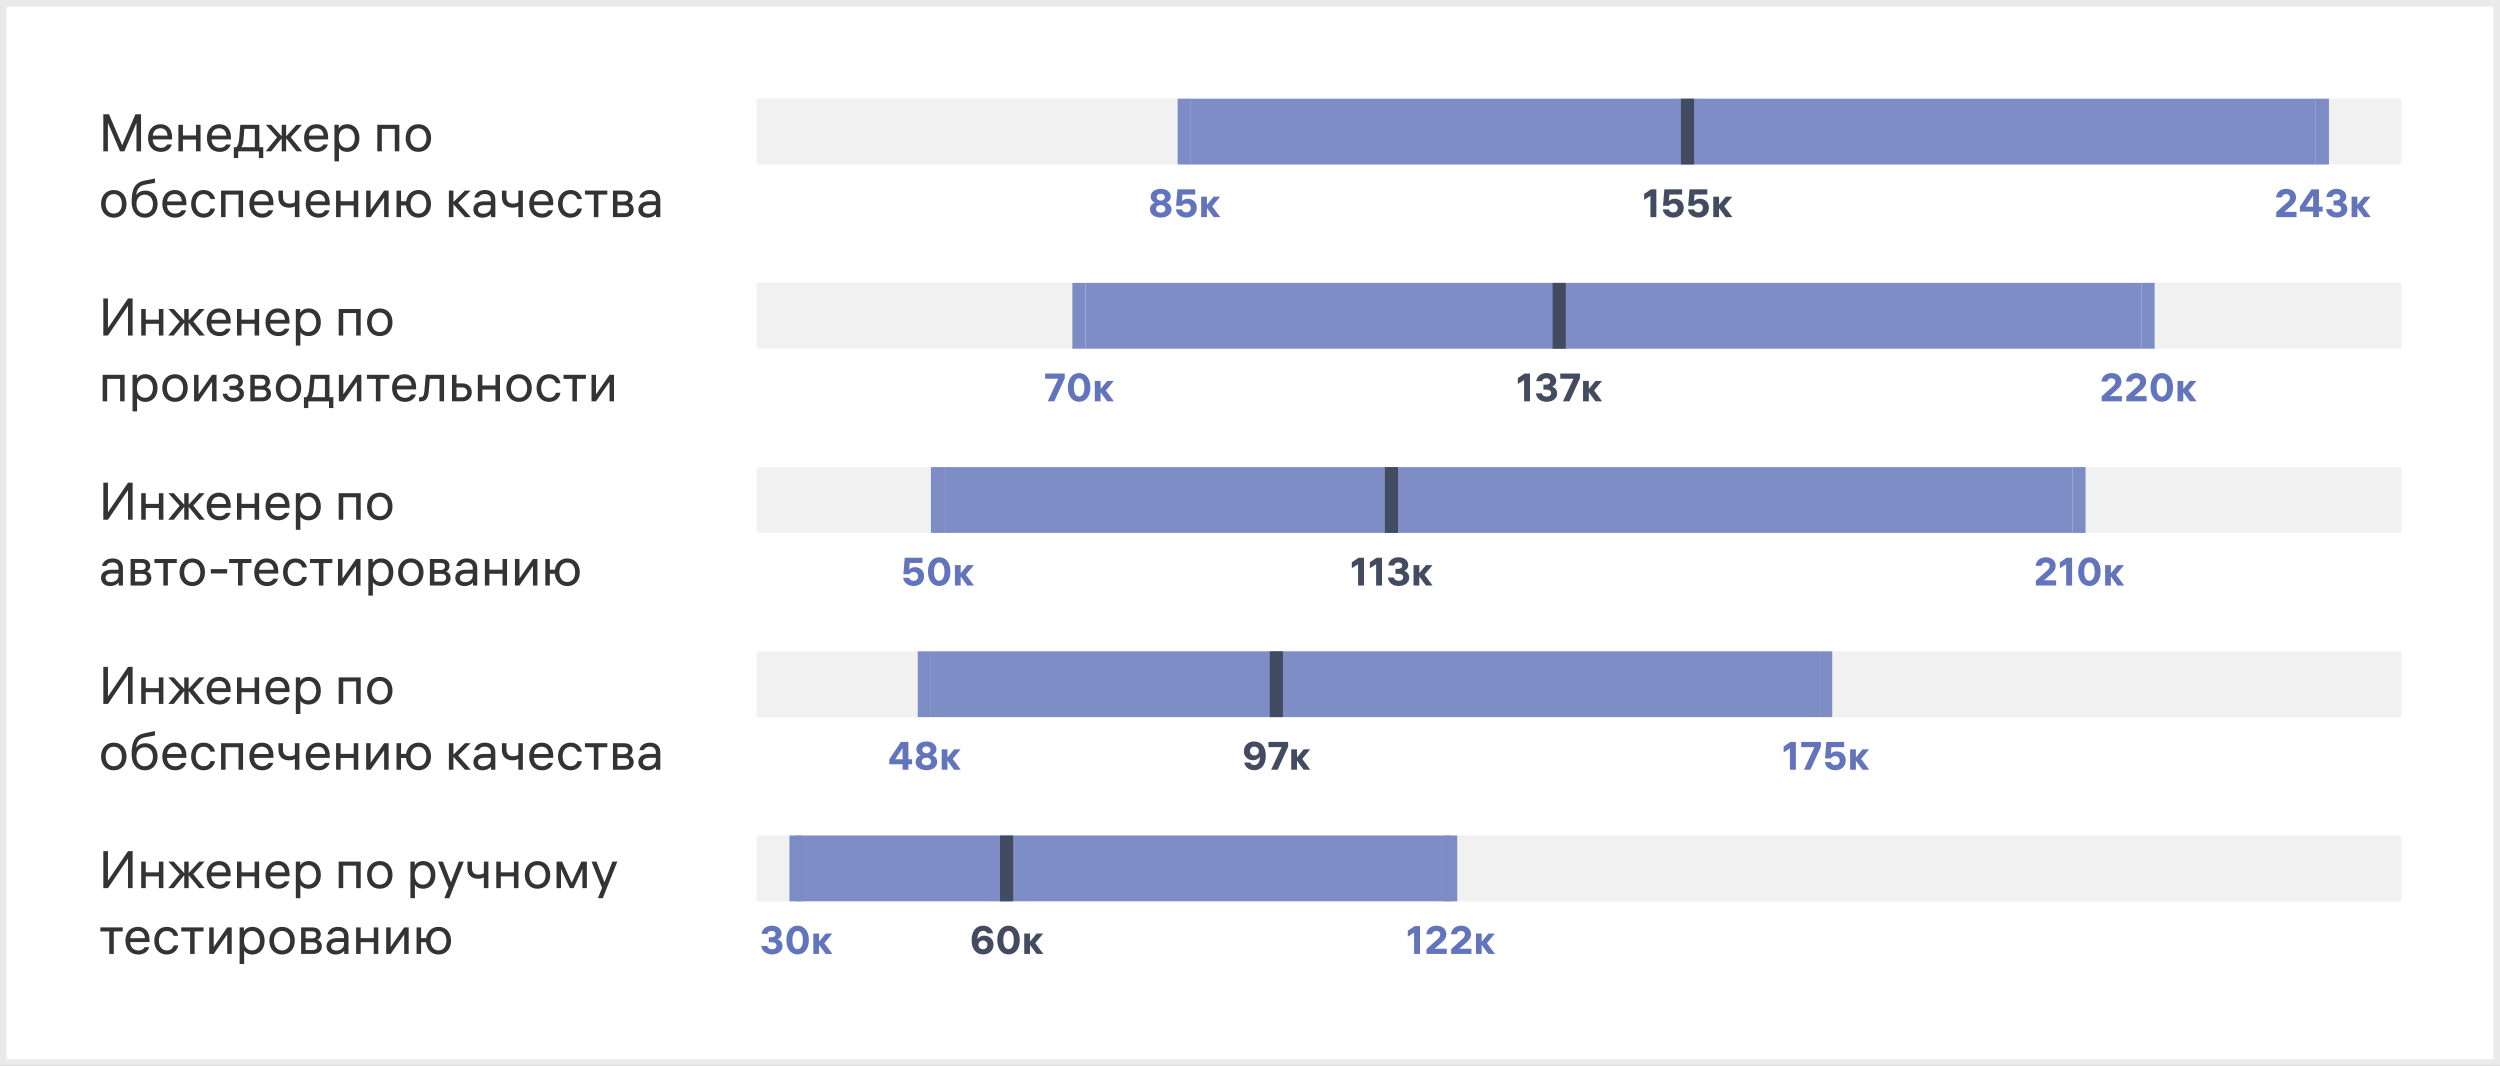 <?xml version="1.0"?>
 <svg xmlns="http://www.w3.org/2000/svg" width="760" height="324" viewBox="0 0 760 324" fill="none"><rect x="0" y="0" width="760" height="324" fill="#808080" stroke="none"/> <rect x="1" y="1" width="758" height="322" fill="white"></rect> <path d="M41.168 34.736L37.152 44.16L33.136 34.736H31.408V46H32.8V37.344L36.496 46H37.808L41.488 37.344V46H42.88V34.736H41.168ZM52.313 42.384V41.68C52.313 39.28 50.937 37.76 48.793 37.76C46.585 37.76 45.001 39.36 45.001 41.968C45.001 44.56 46.569 46.176 48.905 46.176C51.001 46.176 52.009 44.864 52.217 43.92H50.825C50.681 44.336 50.041 44.944 48.921 44.944C47.433 44.944 46.441 43.856 46.441 42.416V42.384H52.313ZM48.761 38.992C50.057 38.992 50.857 39.824 50.921 41.216H46.457C46.569 39.888 47.417 38.992 48.761 38.992ZM59.591 37.936V41.184H55.607V37.936H54.231V46H55.607V42.432H59.591V46H60.967V37.936H59.591ZM70.204 42.384V41.68C70.204 39.28 68.828 37.76 66.684 37.76C64.476 37.76 62.892 39.36 62.892 41.968C62.892 44.56 64.46 46.176 66.796 46.176C68.892 46.176 69.9 44.864 70.108 43.92H68.716C68.572 44.336 67.932 44.944 66.812 44.944C65.324 44.944 64.332 43.856 64.332 42.416V42.384H70.204ZM66.652 38.992C67.948 38.992 68.748 39.824 68.812 41.216H64.348C64.46 39.888 65.308 38.992 66.652 38.992ZM78.844 44.752V37.936H73.052L72.732 41.984C72.62 43.36 72.3 44.432 71.772 44.752H71.084V48.048H72.412V46H78.7V48.048H80.028V44.752H78.844ZM74.06 42.016L74.284 39.168H77.468V44.752H73.34C73.868 44.16 73.964 43.12 74.06 42.016ZM91.876 46L88.388 41.712L91.828 37.936H90.164L86.98 41.424V37.936H85.636V41.424L82.452 37.936H80.788L84.228 41.744L80.756 46H82.436L85.636 42.064V46H86.98V42.064L90.18 46H91.876ZM99.751 42.384V41.68C99.751 39.28 98.375 37.76 96.231 37.76C94.023 37.76 92.439 39.36 92.439 41.968C92.439 44.56 94.007 46.176 96.343 46.176C98.439 46.176 99.447 44.864 99.655 43.92H98.263C98.119 44.336 97.479 44.944 96.359 44.944C94.871 44.944 93.879 43.856 93.879 42.416V42.384H99.751ZM96.199 38.992C97.495 38.992 98.295 39.824 98.359 41.216H93.895C94.007 39.888 94.855 38.992 96.199 38.992ZM105.637 37.76C104.245 37.76 103.397 38.4 102.997 39.088V37.936H101.669V49.056H103.045V45.008C103.429 45.6 104.293 46.176 105.589 46.176C107.445 46.176 109.269 44.816 109.269 41.968C109.269 39.136 107.461 37.76 105.637 37.76ZM105.461 44.928C103.973 44.928 102.997 43.792 102.997 42V41.936C102.997 40.144 103.973 39.008 105.461 39.008C106.901 39.008 107.861 40.208 107.861 41.968C107.861 43.728 106.901 44.928 105.461 44.928ZM114.7 37.936V46H116.076V39.168H120.012V46H121.388V37.936H114.7ZM127.186 37.76C124.834 37.76 123.314 39.52 123.314 41.968C123.314 44.416 124.834 46.176 127.186 46.176C129.538 46.176 131.058 44.416 131.058 41.968C131.058 39.52 129.538 37.76 127.186 37.76ZM127.186 44.928C125.666 44.928 124.722 43.728 124.722 41.968C124.722 40.208 125.666 39.008 127.186 39.008C128.706 39.008 129.65 40.208 129.65 41.968C129.65 43.728 128.706 44.928 127.186 44.928ZM34.592 57.76C32.24 57.76 30.72 59.52 30.72 61.968C30.72 64.416 32.24 66.176 34.592 66.176C36.944 66.176 38.464 64.416 38.464 61.968C38.464 59.52 36.944 57.76 34.592 57.76ZM34.592 64.928C33.072 64.928 32.128 63.728 32.128 61.968C32.128 60.208 33.072 59.008 34.592 59.008C36.112 59.008 37.056 60.208 37.056 61.968C37.056 63.728 36.112 64.928 34.592 64.928ZM44.212 57.936C42.995 57.936 42.02 58.4 41.411 59.296C41.603 57.472 42.34 56.464 44.163 56.128L47.108 55.584V54.256L43.876 54.912C41.156 55.472 40.02 57.248 40.02 61.28C40.02 64.4 41.62 66.176 44.084 66.176C46.435 66.176 47.907 64.336 47.907 62.032C47.907 59.392 46.291 57.936 44.212 57.936ZM44.02 64.928C42.499 64.928 41.475 63.792 41.475 61.968C41.475 60.16 42.611 59.168 44.035 59.168C45.523 59.168 46.499 60.352 46.499 62.032C46.499 63.712 45.539 64.928 44.02 64.928ZM56.657 62.384V61.68C56.657 59.28 55.281 57.76 53.137 57.76C50.929 57.76 49.345 59.36 49.345 61.968C49.345 64.56 50.913 66.176 53.249 66.176C55.345 66.176 56.353 64.864 56.561 63.92H55.169C55.025 64.336 54.385 64.944 53.265 64.944C51.777 64.944 50.785 63.856 50.785 62.416V62.384H56.657ZM53.105 58.992C54.401 58.992 55.201 59.824 55.265 61.216H50.801C50.913 59.888 51.761 58.992 53.105 58.992ZM61.919 64.928C60.463 64.928 59.503 63.728 59.503 61.968C59.503 60.224 60.431 59.008 61.903 59.008C63.183 59.008 63.775 59.84 63.983 60.512H65.359C65.151 59.232 64.047 57.76 61.903 57.76C59.583 57.76 58.095 59.552 58.095 61.968C58.095 64.432 59.615 66.176 61.903 66.176C63.903 66.176 65.183 64.832 65.359 63.392H63.983C63.807 64.08 63.263 64.928 61.919 64.928ZM67.2 57.936V66H68.576V59.168H72.512V66H73.888V57.936H67.2ZM83.126 62.384V61.68C83.126 59.28 81.75 57.76 79.606 57.76C77.398 57.76 75.814 59.36 75.814 61.968C75.814 64.56 77.382 66.176 79.718 66.176C81.814 66.176 82.822 64.864 83.03 63.92H81.638C81.494 64.336 80.854 64.944 79.734 64.944C78.246 64.944 77.254 63.856 77.254 62.416V62.384H83.126ZM79.574 58.992C80.87 58.992 81.67 59.824 81.734 61.216H77.27C77.382 59.888 78.23 58.992 79.574 58.992ZM89.638 57.936V61.472C89.254 61.712 88.742 61.888 88.022 61.888C86.774 61.888 86.022 61.232 86.022 59.856V57.936H84.646V59.888C84.646 62.08 85.974 63.136 87.862 63.136C88.646 63.136 89.222 62.96 89.638 62.72V66H91.014V57.936H89.638ZM100.251 62.384V61.68C100.251 59.28 98.875 57.76 96.731 57.76C94.523 57.76 92.939 59.36 92.939 61.968C92.939 64.56 94.507 66.176 96.843 66.176C98.939 66.176 99.947 64.864 100.155 63.92H98.763C98.619 64.336 97.979 64.944 96.859 64.944C95.371 64.944 94.379 63.856 94.379 62.416V62.384H100.251ZM96.699 58.992C97.995 58.992 98.795 59.824 98.859 61.216H94.395C94.507 59.888 95.355 58.992 96.699 58.992ZM107.529 57.936V61.184H103.545V57.936H102.169V66H103.545V62.432H107.529V66H108.905V57.936H107.529ZM116.781 57.936L112.669 63.872V57.936H111.309V66H112.669L116.781 60.064V66H118.141V57.936H116.781ZM127.216 57.76C125.216 57.76 123.76 59.152 123.456 61.184H121.92V57.936H120.544V66H121.92V62.432H123.424C123.616 64.64 125.104 66.176 127.216 66.176C129.536 66.176 131.024 64.416 131.024 61.968C131.024 59.52 129.536 57.76 127.216 57.76ZM127.216 64.928C125.728 64.928 124.816 63.728 124.816 61.968C124.816 60.208 125.728 59.008 127.216 59.008C128.704 59.008 129.616 60.208 129.616 61.968C129.616 63.728 128.704 64.928 127.216 64.928ZM143.122 66L139.282 61.696L143.074 57.936H141.33L137.842 61.392V57.936H136.466V66H137.842V62.096L141.346 66H143.122ZM147.427 57.76C145.587 57.76 144.467 58.8 144.211 60.048H145.539C145.763 59.456 146.339 58.976 147.395 58.976C148.435 58.976 149.219 59.536 149.219 60.656V61.2H147.075C145.107 61.2 143.907 62.144 143.907 63.696C143.907 65.232 145.123 66.176 146.691 66.176C147.715 66.176 148.675 65.792 149.283 65.04V66H150.579V60.656C150.579 58.848 149.315 57.76 147.427 57.76ZM146.867 64.976C145.971 64.976 145.299 64.528 145.299 63.68C145.299 62.816 146.051 62.368 147.155 62.368H149.219V62.96C149.219 64.192 148.147 64.976 146.867 64.976ZM157.575 57.936V61.472C157.191 61.712 156.679 61.888 155.959 61.888C154.711 61.888 153.959 61.232 153.959 59.856V57.936H152.583V59.888C152.583 62.08 153.911 63.136 155.799 63.136C156.583 63.136 157.159 62.96 157.575 62.72V66H158.951V57.936H157.575ZM168.188 62.384V61.68C168.188 59.28 166.812 57.76 164.668 57.76C162.46 57.76 160.876 59.36 160.876 61.968C160.876 64.56 162.444 66.176 164.78 66.176C166.876 66.176 167.884 64.864 168.092 63.92H166.7C166.556 64.336 165.916 64.944 164.796 64.944C163.308 64.944 162.316 63.856 162.316 62.416V62.384H168.188ZM164.636 58.992C165.932 58.992 166.732 59.824 166.796 61.216H162.332C162.444 59.888 163.292 58.992 164.636 58.992ZM173.45 64.928C171.994 64.928 171.034 63.728 171.034 61.968C171.034 60.224 171.962 59.008 173.434 59.008C174.714 59.008 175.306 59.84 175.514 60.512H176.89C176.682 59.232 175.578 57.76 173.434 57.76C171.114 57.76 169.626 59.552 169.626 61.968C169.626 64.432 171.146 66.176 173.434 66.176C175.434 66.176 176.714 64.832 176.89 63.392H175.514C175.338 64.08 174.794 64.928 173.45 64.928ZM184.625 57.936H177.825V59.168H180.529V66H181.905V59.168H184.625V57.936ZM191.237 61.744C191.765 61.536 192.293 60.96 192.293 60.016C192.293 58.864 191.477 57.936 189.765 57.936H186.341V66H189.957C191.685 66 192.645 65.008 192.645 63.712C192.645 62.592 191.957 61.936 191.237 61.744ZM190.933 60.176C190.933 60.848 190.485 61.28 189.637 61.28H187.701V59.12H189.637C190.485 59.12 190.933 59.488 190.933 60.176ZM189.797 64.816H187.701V62.448H189.797C190.789 62.448 191.269 62.864 191.269 63.6C191.269 64.352 190.789 64.816 189.797 64.816ZM197.583 57.76C195.743 57.76 194.623 58.8 194.367 60.048H195.695C195.919 59.456 196.495 58.976 197.551 58.976C198.591 58.976 199.375 59.536 199.375 60.656V61.2H197.231C195.263 61.2 194.063 62.144 194.063 63.696C194.063 65.232 195.279 66.176 196.847 66.176C197.871 66.176 198.831 65.792 199.439 65.04V66H200.735V60.656C200.735 58.848 199.471 57.76 197.583 57.76ZM197.023 64.976C196.127 64.976 195.455 64.528 195.455 63.68C195.455 62.816 196.207 62.368 197.311 62.368H199.375V62.96C199.375 64.192 198.303 64.976 197.023 64.976Z" fill="#333333"></path> <rect opacity="0.07" x="230" y="30" width="500" height="20" fill="#333333"></rect> <rect opacity="0.8" x="362" y="30" width="342" height="20" fill="#6274BC"></rect> <rect x="511" y="30" width="4" height="20" fill="#434B60"></rect> <path d="M503.531 57.552H501.875L499.823 58.944V60.744L501.731 59.532V66H503.531V57.552ZM509.135 60.42C508.319 60.42 507.695 60.732 507.323 61.164L507.503 59.136H511.367V57.552H505.967L505.559 62.556H507.359C507.647 62.1 508.115 61.872 508.679 61.872C509.399 61.872 510.023 62.376 510.023 63.204C510.023 64.02 509.471 64.572 508.667 64.572C507.875 64.572 507.419 64.092 507.311 63.66H505.499C505.655 65.076 506.903 66.144 508.703 66.144C510.455 66.144 511.859 65.052 511.859 63.168C511.859 61.356 510.539 60.42 509.135 60.42ZM516.788 60.42C515.972 60.42 515.348 60.732 514.976 61.164L515.156 59.136H519.02V57.552H513.62L513.212 62.556H515.012C515.3 62.1 515.768 61.872 516.332 61.872C517.052 61.872 517.676 62.376 517.676 63.204C517.676 64.02 517.124 64.572 516.32 64.572C515.528 64.572 515.072 64.092 514.964 63.66H513.152C513.308 65.076 514.556 66.144 516.356 66.144C518.108 66.144 519.512 65.052 519.512 63.168C519.512 61.356 518.192 60.42 516.788 60.42ZM526.648 66L524.188 62.712L526.6 59.796H524.62L522.592 62.256V59.796H520.84V66H522.592V63.252L524.608 66H526.648Z" fill="#434B60"></path> <rect x="358" y="30" width="4" height="20" fill="#7D8CC5"></rect> <path d="M349.579 63.648C349.579 65.088 350.899 66.144 352.867 66.144C354.823 66.144 356.143 65.088 356.143 63.648C356.143 62.508 355.351 61.824 354.631 61.608C355.267 61.332 355.915 60.768 355.915 59.748C355.915 58.476 354.763 57.408 352.867 57.408C350.947 57.408 349.807 58.476 349.807 59.748C349.807 60.768 350.455 61.332 351.091 61.608C350.371 61.824 349.579 62.508 349.579 63.648ZM354.103 59.952C354.103 60.552 353.551 60.996 352.867 60.996C352.171 60.996 351.619 60.552 351.619 59.952C351.619 59.328 352.123 58.908 352.867 58.908C353.599 58.908 354.103 59.328 354.103 59.952ZM354.283 63.504C354.283 64.164 353.719 64.644 352.867 64.644C352.003 64.644 351.439 64.164 351.439 63.504C351.439 62.82 352.015 62.34 352.867 62.34C353.707 62.34 354.283 62.82 354.283 63.504ZM361.104 60.42C360.288 60.42 359.664 60.732 359.292 61.164L359.472 59.136H363.336V57.552H357.936L357.528 62.556H359.328C359.616 62.1 360.084 61.872 360.648 61.872C361.368 61.872 361.992 62.376 361.992 63.204C361.992 64.02 361.44 64.572 360.636 64.572C359.844 64.572 359.388 64.092 359.28 63.66H357.468C357.624 65.076 358.872 66.144 360.672 66.144C362.424 66.144 363.828 65.052 363.828 63.168C363.828 61.356 362.508 60.42 361.104 60.42ZM370.964 66L368.504 62.712L370.916 59.796H368.936L366.908 62.256V59.796H365.156V66H366.908V63.252L368.924 66H370.964Z" fill="#6274BC"></path> <rect x="704" y="30" width="4" height="20" fill="#7D8CC5"></rect> <path d="M694.438 64.416L696.478 62.64C697.318 61.908 697.99 61.164 697.99 59.976C697.99 58.548 696.886 57.408 695.014 57.408C693.19 57.408 692.05 58.524 691.918 60.012H693.682C693.79 59.412 694.234 58.992 694.978 58.992C695.674 58.992 696.154 59.424 696.154 60.036C696.154 60.66 695.782 61.08 695.17 61.632L691.978 64.512V66H698.134V64.416H694.438ZM706.092 62.82H704.964V57.552H702.672L699.168 62.844V64.332H703.2V66H704.964V64.332H706.092V62.82ZM700.956 62.82L703.2 59.436V62.82H700.956ZM707.211 59.892H708.987C709.095 59.376 709.539 58.98 710.271 58.98C710.991 58.98 711.447 59.364 711.447 59.94C711.447 60.528 710.979 60.936 710.187 60.936H709.395V62.448H710.331C711.123 62.448 711.735 62.772 711.735 63.48C711.735 64.164 711.147 64.572 710.403 64.572C709.562 64.572 709.035 64.152 708.903 63.576H707.127C707.259 65.184 708.627 66.144 710.403 66.144C712.275 66.144 713.571 65.076 713.571 63.6C713.571 62.34 712.683 61.74 712.035 61.56C712.611 61.332 713.271 60.756 713.271 59.748C713.271 58.428 712.131 57.408 710.331 57.408C708.723 57.408 707.379 58.32 707.211 59.892ZM720.697 66L718.237 62.712L720.649 59.796H718.669L716.641 62.256V59.796H714.889V66H716.641V63.252L718.657 66H720.697Z" fill="#6274BC"></path> <path d="M38.912 90.736L32.816 99.728V90.736H31.408V102H32.816L38.912 93.008V102H40.32V90.736H38.912ZM48.294 93.936V97.184H44.31V93.936H42.934V102H44.31V98.432H48.294V102H49.67V93.936H48.294ZM62.251 102L58.763 97.712L62.203 93.936H60.539L57.355 97.424V93.936H56.011V97.424L52.827 93.936H51.163L54.603 97.744L51.131 102H52.811L56.011 98.064V102H57.355V98.064L60.555 102H62.251ZM70.126 98.384V97.68C70.126 95.28 68.75 93.76 66.606 93.76C64.398 93.76 62.814 95.36 62.814 97.968C62.814 100.56 64.382 102.176 66.718 102.176C68.814 102.176 69.822 100.864 70.03 99.92H68.638C68.494 100.336 67.854 100.944 66.734 100.944C65.246 100.944 64.254 99.856 64.254 98.416V98.384H70.126ZM66.574 94.992C67.87 94.992 68.67 95.824 68.734 97.216H64.27C64.382 95.888 65.23 94.992 66.574 94.992ZM77.404 93.936V97.184H73.42V93.936H72.044V102H73.42V98.432H77.404V102H78.78V93.936H77.404ZM88.016 98.384V97.68C88.016 95.28 86.64 93.76 84.496 93.76C82.288 93.76 80.704 95.36 80.704 97.968C80.704 100.56 82.272 102.176 84.608 102.176C86.704 102.176 87.712 100.864 87.92 99.92H86.528C86.384 100.336 85.744 100.944 84.624 100.944C83.136 100.944 82.144 99.856 82.144 98.416V98.384H88.016ZM84.464 94.992C85.76 94.992 86.56 95.824 86.624 97.216H82.16C82.272 95.888 83.12 94.992 84.464 94.992ZM93.902 93.76C92.51 93.76 91.662 94.4 91.262 95.088V93.936H89.934V105.056H91.31V101.008C91.694 101.6 92.558 102.176 93.854 102.176C95.71 102.176 97.534 100.816 97.534 97.968C97.534 95.136 95.726 93.76 93.902 93.76ZM93.726 100.928C92.238 100.928 91.262 99.792 91.262 98V97.936C91.262 96.144 92.238 95.008 93.726 95.008C95.166 95.008 96.126 96.208 96.126 97.968C96.126 99.728 95.166 100.928 93.726 100.928ZM102.966 93.936V102H104.342V95.168H108.278V102H109.654V93.936H102.966ZM115.451 93.76C113.099 93.76 111.579 95.52 111.579 97.968C111.579 100.416 113.099 102.176 115.451 102.176C117.803 102.176 119.323 100.416 119.323 97.968C119.323 95.52 117.803 93.76 115.451 93.76ZM115.451 100.928C113.931 100.928 112.987 99.728 112.987 97.968C112.987 96.208 113.931 95.008 115.451 95.008C116.971 95.008 117.915 96.208 117.915 97.968C117.915 99.728 116.971 100.928 115.451 100.928ZM31.2 113.936V122H32.576V115.168H36.512V122H37.888V113.936H31.2ZM44.262 113.76C42.87 113.76 42.022 114.4 41.622 115.088V113.936H40.294V125.056H41.67V121.008C42.054 121.6 42.918 122.176 44.214 122.176C46.07 122.176 47.894 120.816 47.894 117.968C47.894 115.136 46.086 113.76 44.262 113.76ZM44.086 120.928C42.598 120.928 41.622 119.792 41.622 118V117.936C41.622 116.144 42.598 115.008 44.086 115.008C45.526 115.008 46.486 116.208 46.486 117.968C46.486 119.728 45.526 120.928 44.086 120.928ZM53.201 113.76C50.849 113.76 49.329 115.52 49.329 117.968C49.329 120.416 50.849 122.176 53.201 122.176C55.553 122.176 57.073 120.416 57.073 117.968C57.073 115.52 55.553 113.76 53.201 113.76ZM53.201 120.928C51.681 120.928 50.737 119.728 50.737 117.968C50.737 116.208 51.681 115.008 53.201 115.008C54.721 115.008 55.665 116.208 55.665 117.968C55.665 119.728 54.721 120.928 53.201 120.928ZM64.469 113.936L60.357 119.872V113.936H58.997V122H60.357L64.469 116.064V122H65.829V113.936H64.469ZM67.831 116.096H69.175C69.335 115.472 69.927 114.976 70.951 114.976C71.879 114.976 72.471 115.392 72.471 116.112C72.471 116.864 71.927 117.296 70.951 117.296H69.767V118.48H71.031C72.183 118.48 72.791 118.88 72.791 119.664C72.791 120.48 72.087 120.96 71.015 120.96C69.991 120.96 69.223 120.512 69.031 119.696H67.671C67.879 121.344 69.287 122.176 70.983 122.176C72.791 122.176 74.167 121.216 74.167 119.68C74.167 118.448 73.271 117.936 72.679 117.792C73.239 117.568 73.831 117.04 73.831 116.064C73.831 114.64 72.599 113.76 70.999 113.76C69.431 113.76 68.007 114.56 67.831 116.096ZM80.987 117.744C81.515 117.536 82.043 116.96 82.043 116.016C82.043 114.864 81.227 113.936 79.515 113.936H76.091V122H79.707C81.435 122 82.395 121.008 82.395 119.712C82.395 118.592 81.707 117.936 80.987 117.744ZM80.683 116.176C80.683 116.848 80.235 117.28 79.387 117.28H77.451V115.12H79.387C80.235 115.12 80.683 115.488 80.683 116.176ZM79.547 120.816H77.451V118.448H79.547C80.539 118.448 81.019 118.864 81.019 119.6C81.019 120.352 80.539 120.816 79.547 120.816ZM87.701 113.76C85.349 113.76 83.829 115.52 83.829 117.968C83.829 120.416 85.349 122.176 87.701 122.176C90.053 122.176 91.573 120.416 91.573 117.968C91.573 115.52 90.053 113.76 87.701 113.76ZM87.701 120.928C86.181 120.928 85.237 119.728 85.237 117.968C85.237 116.208 86.181 115.008 87.701 115.008C89.221 115.008 90.165 116.208 90.165 117.968C90.165 119.728 89.221 120.928 87.701 120.928ZM100.156 120.752V113.936H94.364L94.044 117.984C93.932 119.36 93.612 120.432 93.084 120.752H92.396V124.048H93.724V122H100.012V124.048H101.34V120.752H100.156ZM95.372 118.016L95.596 115.168H98.78V120.752H94.652C95.18 120.16 95.276 119.12 95.372 118.016ZM108.485 113.936L104.373 119.872V113.936H103.013V122H104.373L108.485 116.064V122H109.845V113.936H108.485ZM118.359 113.936H111.559V115.168H114.263V122H115.639V115.168H118.359V113.936ZM126.501 118.384V117.68C126.501 115.28 125.125 113.76 122.981 113.76C120.773 113.76 119.189 115.36 119.189 117.968C119.189 120.56 120.757 122.176 123.093 122.176C125.189 122.176 126.197 120.864 126.405 119.92H125.013C124.869 120.336 124.229 120.944 123.109 120.944C121.621 120.944 120.629 119.856 120.629 118.416V118.384H126.501ZM122.949 114.992C124.245 114.992 125.045 115.824 125.109 117.216H120.645C120.757 115.888 121.605 114.992 122.949 114.992ZM129.429 113.936L129.013 118.88C128.901 120.272 128.613 120.784 127.605 120.784H127.381V122.032H127.765C129.413 122.032 130.165 121.168 130.341 118.976L130.661 115.168H133.621V122H134.997V113.936H129.429ZM140.587 116.544H138.779V113.936H137.403V122H140.571C142.299 122 143.419 120.816 143.419 119.248C143.419 117.68 142.299 116.544 140.587 116.544ZM140.411 120.784H138.779V117.76H140.411C141.467 117.76 142.043 118.384 142.043 119.248C142.043 120.112 141.467 120.784 140.411 120.784ZM150.623 113.936V117.184H146.639V113.936H145.263V122H146.639V118.432H150.623V122H151.999V113.936H150.623ZM157.795 113.76C155.443 113.76 153.923 115.52 153.923 117.968C153.923 120.416 155.443 122.176 157.795 122.176C160.147 122.176 161.667 120.416 161.667 117.968C161.667 115.52 160.147 113.76 157.795 113.76ZM157.795 120.928C156.275 120.928 155.331 119.728 155.331 117.968C155.331 116.208 156.275 115.008 157.795 115.008C159.315 115.008 160.259 116.208 160.259 117.968C160.259 119.728 159.315 120.928 157.795 120.928ZM166.935 120.928C165.479 120.928 164.519 119.728 164.519 117.968C164.519 116.224 165.447 115.008 166.919 115.008C168.199 115.008 168.791 115.84 168.999 116.512H170.375C170.167 115.232 169.063 113.76 166.919 113.76C164.599 113.76 163.111 115.552 163.111 117.968C163.111 120.432 164.631 122.176 166.919 122.176C168.919 122.176 170.199 120.832 170.375 119.392H168.999C168.823 120.08 168.279 120.928 166.935 120.928ZM178.109 113.936H171.309V115.168H174.013V122H175.389V115.168H178.109V113.936ZM185.297 113.936L181.185 119.872V113.936H179.825V122H181.185L185.297 116.064V122H186.657V113.936H185.297Z" fill="#333333"></path> <rect opacity="0.07" x="230" y="86" width="500" height="20" fill="#333333"></rect> <rect opacity="0.8" x="330" y="86" width="321" height="20" fill="#6274BC"></rect> <rect x="326" y="86" width="4" height="20" fill="#7D8CC5"></rect> <path d="M317.703 113.552V115.136H321.699L318.519 122H320.487L323.679 115.016V113.552H317.703ZM328.053 113.408C325.965 113.408 324.633 115.172 324.633 117.776C324.633 120.38 325.965 122.144 328.053 122.144C330.141 122.144 331.473 120.38 331.473 117.776C331.473 115.172 330.141 113.408 328.053 113.408ZM328.053 120.548C326.973 120.548 326.469 119.348 326.469 117.776C326.469 116.204 326.973 115.004 328.053 115.004C329.133 115.004 329.649 116.204 329.649 117.776C329.649 119.348 329.133 120.548 328.053 120.548ZM338.636 122L336.176 118.712L338.588 115.796H336.608L334.58 118.256V115.796H332.828V122H334.58V119.252L336.596 122H338.636Z" fill="#6274BC"></path> <rect x="651" y="86" width="4" height="20" fill="#7D8CC5"></rect> <path d="M641.362 120.416L643.402 118.64C644.242 117.908 644.914 117.164 644.914 115.976C644.914 114.548 643.81 113.408 641.938 113.408C640.114 113.408 638.974 114.524 638.842 116.012H640.606C640.714 115.412 641.158 114.992 641.902 114.992C642.598 114.992 643.078 115.424 643.078 116.036C643.078 116.66 642.706 117.08 642.094 117.632L638.902 120.512V122H645.058V120.416H641.362ZM648.862 120.416L650.902 118.64C651.742 117.908 652.414 117.164 652.414 115.976C652.414 114.548 651.31 113.408 649.438 113.408C647.614 113.408 646.474 114.524 646.342 116.012H648.106C648.214 115.412 648.658 114.992 649.402 114.992C650.098 114.992 650.578 115.424 650.578 116.036C650.578 116.66 650.206 117.08 649.594 117.632L646.402 120.512V122H652.558V120.416H648.862ZM657.19 113.408C655.102 113.408 653.77 115.172 653.77 117.776C653.77 120.38 655.102 122.144 657.19 122.144C659.278 122.144 660.61 120.38 660.61 117.776C660.61 115.172 659.278 113.408 657.19 113.408ZM657.19 120.548C656.11 120.548 655.606 119.348 655.606 117.776C655.606 116.204 656.11 115.004 657.19 115.004C658.27 115.004 658.786 116.204 658.786 117.776C658.786 119.348 658.27 120.548 657.19 120.548ZM667.773 122L665.313 118.712L667.725 115.796H665.745L663.717 118.256V115.796H661.965V122H663.717V119.252L665.733 122H667.773Z" fill="#6274BC"></path> <rect x="472" y="86" width="4" height="20" fill="#434B60"></rect> <path d="M465.123 113.552H463.467L461.415 114.944V116.744L463.323 115.532V122H465.123V113.552ZM467.019 115.892H468.795C468.903 115.376 469.347 114.98 470.079 114.98C470.799 114.98 471.255 115.364 471.255 115.94C471.255 116.528 470.787 116.936 469.995 116.936H469.203V118.448H470.139C470.931 118.448 471.543 118.772 471.543 119.48C471.543 120.164 470.955 120.572 470.211 120.572C469.371 120.572 468.843 120.152 468.711 119.576H466.935C467.067 121.184 468.435 122.144 470.211 122.144C472.083 122.144 473.379 121.076 473.379 119.6C473.379 118.34 472.491 117.74 471.843 117.56C472.419 117.332 473.079 116.756 473.079 115.748C473.079 114.428 471.939 113.408 470.139 113.408C468.531 113.408 467.187 114.32 467.019 115.892ZM474.326 113.552V115.136H478.322L475.142 122H477.11L480.302 115.016V113.552H474.326ZM487.056 122L484.596 118.712L487.008 115.796H485.028L483 118.256V115.796H481.248V122H483V119.252L485.016 122H487.056Z" fill="#434B60"></path> <path d="M38.912 146.736L32.816 155.728V146.736H31.408V158H32.816L38.912 149.008V158H40.32V146.736H38.912ZM48.294 149.936V153.184H44.31V149.936H42.934V158H44.31V154.432H48.294V158H49.67V149.936H48.294ZM62.251 158L58.763 153.712L62.203 149.936H60.539L57.355 153.424V149.936H56.011V153.424L52.827 149.936H51.163L54.603 153.744L51.131 158H52.811L56.011 154.064V158H57.355V154.064L60.555 158H62.251ZM70.126 154.384V153.68C70.126 151.28 68.75 149.76 66.606 149.76C64.398 149.76 62.814 151.36 62.814 153.968C62.814 156.56 64.382 158.176 66.718 158.176C68.814 158.176 69.822 156.864 70.03 155.92H68.638C68.494 156.336 67.854 156.944 66.734 156.944C65.246 156.944 64.254 155.856 64.254 154.416V154.384H70.126ZM66.574 150.992C67.87 150.992 68.67 151.824 68.734 153.216H64.27C64.382 151.888 65.23 150.992 66.574 150.992ZM77.404 149.936V153.184H73.42V149.936H72.044V158H73.42V154.432H77.404V158H78.78V149.936H77.404ZM88.016 154.384V153.68C88.016 151.28 86.64 149.76 84.496 149.76C82.288 149.76 80.704 151.36 80.704 153.968C80.704 156.56 82.272 158.176 84.608 158.176C86.704 158.176 87.712 156.864 87.92 155.92H86.528C86.384 156.336 85.744 156.944 84.624 156.944C83.136 156.944 82.144 155.856 82.144 154.416V154.384H88.016ZM84.464 150.992C85.76 150.992 86.56 151.824 86.624 153.216H82.16C82.272 151.888 83.12 150.992 84.464 150.992ZM93.902 149.76C92.51 149.76 91.662 150.4 91.262 151.088V149.936H89.934V161.056H91.31V157.008C91.694 157.6 92.558 158.176 93.854 158.176C95.71 158.176 97.534 156.816 97.534 153.968C97.534 151.136 95.726 149.76 93.902 149.76ZM93.726 156.928C92.238 156.928 91.262 155.792 91.262 154V153.936C91.262 152.144 92.238 151.008 93.726 151.008C95.166 151.008 96.126 152.208 96.126 153.968C96.126 155.728 95.166 156.928 93.726 156.928ZM102.966 149.936V158H104.342V151.168H108.278V158H109.654V149.936H102.966ZM115.451 149.76C113.099 149.76 111.579 151.52 111.579 153.968C111.579 156.416 113.099 158.176 115.451 158.176C117.803 158.176 119.323 156.416 119.323 153.968C119.323 151.52 117.803 149.76 115.451 149.76ZM115.451 156.928C113.931 156.928 112.987 155.728 112.987 153.968C112.987 152.208 113.931 151.008 115.451 151.008C116.971 151.008 117.915 152.208 117.915 153.968C117.915 155.728 116.971 156.928 115.451 156.928ZM34.224 169.76C32.384 169.76 31.264 170.8 31.008 172.048H32.336C32.56 171.456 33.136 170.976 34.192 170.976C35.232 170.976 36.016 171.536 36.016 172.656V173.2H33.872C31.904 173.2 30.704 174.144 30.704 175.696C30.704 177.232 31.92 178.176 33.488 178.176C34.512 178.176 35.472 177.792 36.08 177.04V178H37.376V172.656C37.376 170.848 36.112 169.76 34.224 169.76ZM33.664 176.976C32.768 176.976 32.096 176.528 32.096 175.68C32.096 174.816 32.848 174.368 33.952 174.368H36.016V174.96C36.016 176.192 34.944 176.976 33.664 176.976ZM44.596 173.744C45.124 173.536 45.652 172.96 45.652 172.016C45.652 170.864 44.836 169.936 43.124 169.936H39.7V178H43.316C45.044 178 46.004 177.008 46.004 175.712C46.004 174.592 45.316 173.936 44.596 173.744ZM44.292 172.176C44.292 172.848 43.844 173.28 42.996 173.28H41.06V171.12H42.996C43.844 171.12 44.292 171.488 44.292 172.176ZM43.156 176.816H41.06V174.448H43.156C44.148 174.448 44.628 174.864 44.628 175.6C44.628 176.352 44.148 176.816 43.156 176.816ZM53.749 169.936H46.95V171.168H49.654V178H51.029V171.168H53.749V169.936ZM58.451 169.76C56.099 169.76 54.579 171.52 54.579 173.968C54.579 176.416 56.099 178.176 58.451 178.176C60.803 178.176 62.323 176.416 62.323 173.968C62.323 171.52 60.803 169.76 58.451 169.76ZM58.451 176.928C56.931 176.928 55.987 175.728 55.987 173.968C55.987 172.208 56.931 171.008 58.451 171.008C59.971 171.008 60.915 172.208 60.915 173.968C60.915 175.728 59.971 176.928 58.451 176.928ZM64.083 174.336H69.059V173.024H64.083V174.336ZM76.453 169.936H69.653V171.168H72.357V178H73.733V171.168H76.453V169.936ZM84.594 174.384V173.68C84.594 171.28 83.219 169.76 81.075 169.76C78.867 169.76 77.282 171.36 77.282 173.968C77.282 176.56 78.85 178.176 81.186 178.176C83.282 178.176 84.29 176.864 84.499 175.92H83.106C82.963 176.336 82.323 176.944 81.203 176.944C79.715 176.944 78.722 175.856 78.722 174.416V174.384H84.594ZM81.043 170.992C82.338 170.992 83.138 171.824 83.203 173.216H78.739C78.85 171.888 79.698 170.992 81.043 170.992ZM89.856 176.928C88.4 176.928 87.441 175.728 87.441 173.968C87.441 172.224 88.368 171.008 89.841 171.008C91.121 171.008 91.713 171.84 91.921 172.512H93.296C93.088 171.232 91.984 169.76 89.841 169.76C87.52 169.76 86.032 171.552 86.032 173.968C86.032 176.432 87.552 178.176 89.841 178.176C91.841 178.176 93.121 176.832 93.296 175.392H91.921C91.745 176.08 91.201 176.928 89.856 176.928ZM101.031 169.936H94.231V171.168H96.935V178H98.311V171.168H101.031V169.936ZM108.219 169.936L104.107 175.872V169.936H102.747V178H104.107L108.219 172.064V178H109.579V169.936H108.219ZM115.949 169.76C114.557 169.76 113.709 170.4 113.309 171.088V169.936H111.981V181.056H113.357V177.008C113.741 177.6 114.605 178.176 115.901 178.176C117.757 178.176 119.581 176.816 119.581 173.968C119.581 171.136 117.773 169.76 115.949 169.76ZM115.773 176.928C114.285 176.928 113.309 175.792 113.309 174V173.936C113.309 172.144 114.285 171.008 115.773 171.008C117.213 171.008 118.173 172.208 118.173 173.968C118.173 175.728 117.213 176.928 115.773 176.928ZM124.889 169.76C122.537 169.76 121.017 171.52 121.017 173.968C121.017 176.416 122.537 178.176 124.889 178.176C127.241 178.176 128.761 176.416 128.761 173.968C128.761 171.52 127.241 169.76 124.889 169.76ZM124.889 176.928C123.369 176.928 122.425 175.728 122.425 173.968C122.425 172.208 123.369 171.008 124.889 171.008C126.409 171.008 127.353 172.208 127.353 173.968C127.353 175.728 126.409 176.928 124.889 176.928ZM135.58 173.744C136.108 173.536 136.636 172.96 136.636 172.016C136.636 170.864 135.82 169.936 134.108 169.936H130.684V178H134.3C136.028 178 136.988 177.008 136.988 175.712C136.988 174.592 136.3 173.936 135.58 173.744ZM135.276 172.176C135.276 172.848 134.828 173.28 133.98 173.28H132.044V171.12H133.98C134.828 171.12 135.276 171.488 135.276 172.176ZM134.14 176.816H132.044V174.448H134.14C135.132 174.448 135.612 174.864 135.612 175.6C135.612 176.352 135.132 176.816 134.14 176.816ZM141.927 169.76C140.087 169.76 138.967 170.8 138.711 172.048H140.039C140.263 171.456 140.839 170.976 141.895 170.976C142.935 170.976 143.719 171.536 143.719 172.656V173.2H141.575C139.607 173.2 138.407 174.144 138.407 175.696C138.407 177.232 139.623 178.176 141.191 178.176C142.215 178.176 143.175 177.792 143.783 177.04V178H145.079V172.656C145.079 170.848 143.815 169.76 141.927 169.76ZM141.367 176.976C140.471 176.976 139.799 176.528 139.799 175.68C139.799 174.816 140.551 174.368 141.655 174.368H143.719V174.96C143.719 176.192 142.647 176.976 141.367 176.976ZM152.763 169.936V173.184H148.779V169.936H147.403V178H148.779V174.432H152.763V178H154.139V169.936H152.763ZM162.016 169.936L157.904 175.872V169.936H156.544V178H157.904L162.016 172.064V178H163.376V169.936H162.016ZM172.45 169.76C170.45 169.76 168.994 171.152 168.69 173.184H167.154V169.936H165.778V178H167.154V174.432H168.658C168.85 176.64 170.338 178.176 172.45 178.176C174.77 178.176 176.258 176.416 176.258 173.968C176.258 171.52 174.77 169.76 172.45 169.76ZM172.45 176.928C170.962 176.928 170.05 175.728 170.05 173.968C170.05 172.208 170.962 171.008 172.45 171.008C173.938 171.008 174.85 172.208 174.85 173.968C174.85 175.728 173.938 176.928 172.45 176.928Z" fill="#333333"></path> <rect opacity="0.07" x="230" y="142" width="500" height="20" fill="#333333"></rect> <rect opacity="0.8" x="287" y="142" width="343" height="20" fill="#6274BC"></rect> <rect x="283" y="142" width="4" height="20" fill="#7D8CC5"></rect> <path d="M278.2 172.42C277.384 172.42 276.76 172.732 276.388 173.164L276.568 171.136H280.432V169.552H275.032L274.624 174.556H276.424C276.712 174.1 277.18 173.872 277.744 173.872C278.464 173.872 279.088 174.376 279.088 175.204C279.088 176.02 278.536 176.572 277.732 176.572C276.94 176.572 276.484 176.092 276.376 175.66H274.564C274.72 177.076 275.968 178.144 277.768 178.144C279.52 178.144 280.924 177.052 280.924 175.168C280.924 173.356 279.604 172.42 278.2 172.42ZM285.516 169.408C283.428 169.408 282.096 171.172 282.096 173.776C282.096 176.38 283.428 178.144 285.516 178.144C287.604 178.144 288.936 176.38 288.936 173.776C288.936 171.172 287.604 169.408 285.516 169.408ZM285.516 176.548C284.436 176.548 283.932 175.348 283.932 173.776C283.932 172.204 284.436 171.004 285.516 171.004C286.596 171.004 287.112 172.204 287.112 173.776C287.112 175.348 286.596 176.548 285.516 176.548ZM296.099 178L293.639 174.712L296.051 171.796H294.071L292.043 174.256V171.796H290.291V178H292.043V175.252L294.059 178H296.099Z" fill="#6274BC"></path> <rect x="630" y="142" width="4" height="20" fill="#7D8CC5"></rect> <path d="M621.37 176.416L623.41 174.64C624.25 173.908 624.922 173.164 624.922 171.976C624.922 170.548 623.818 169.408 621.946 169.408C620.122 169.408 618.982 170.524 618.85 172.012H620.614C620.722 171.412 621.166 170.992 621.91 170.992C622.606 170.992 623.086 171.424 623.086 172.036C623.086 172.66 622.714 173.08 622.102 173.632L618.91 176.512V178H625.066V176.416H621.37ZM629.914 169.552H628.258L626.206 170.944V172.744L628.114 171.532V178H629.914V169.552ZM635.182 169.408C633.094 169.408 631.762 171.172 631.762 173.776C631.762 176.38 633.094 178.144 635.182 178.144C637.27 178.144 638.602 176.38 638.602 173.776C638.602 171.172 637.27 169.408 635.182 169.408ZM635.182 176.548C634.102 176.548 633.598 175.348 633.598 173.776C633.598 172.204 634.102 171.004 635.182 171.004C636.262 171.004 636.778 172.204 636.778 173.776C636.778 175.348 636.262 176.548 635.182 176.548ZM645.765 178L643.305 174.712L645.717 171.796H643.737L641.709 174.256V171.796H639.957V178H641.709V175.252L643.725 178H645.765Z" fill="#6274BC"></path> <rect x="421" y="142" width="4" height="20" fill="#434B60"></rect> <path d="M414.656 169.552H413L410.948 170.944V172.744L412.856 171.532V178H414.656V169.552ZM420.14 169.552H418.484L416.432 170.944V172.744L418.34 171.532V178H420.14V169.552ZM422.037 171.892H423.813C423.921 171.376 424.365 170.98 425.097 170.98C425.817 170.98 426.273 171.364 426.273 171.94C426.273 172.528 425.805 172.936 425.013 172.936H424.221V174.448H425.157C425.949 174.448 426.561 174.772 426.561 175.48C426.561 176.164 425.973 176.572 425.229 176.572C424.389 176.572 423.861 176.152 423.729 175.576H421.953C422.085 177.184 423.453 178.144 425.229 178.144C427.101 178.144 428.397 177.076 428.397 175.6C428.397 174.34 427.509 173.74 426.861 173.56C427.437 173.332 428.097 172.756 428.097 171.748C428.097 170.428 426.957 169.408 425.157 169.408C423.549 169.408 422.205 170.32 422.037 171.892ZM435.523 178L433.063 174.712L435.475 171.796H433.495L431.467 174.256V171.796H429.715V178H431.467V175.252L433.483 178H435.523Z" fill="#434B60"></path> <path d="M38.912 202.736L32.816 211.728V202.736H31.408V214H32.816L38.912 205.008V214H40.32V202.736H38.912ZM48.294 205.936V209.184H44.31V205.936H42.934V214H44.31V210.432H48.294V214H49.67V205.936H48.294ZM62.251 214L58.763 209.712L62.203 205.936H60.539L57.355 209.424V205.936H56.011V209.424L52.827 205.936H51.163L54.603 209.744L51.131 214H52.811L56.011 210.064V214H57.355V210.064L60.555 214H62.251ZM70.126 210.384V209.68C70.126 207.28 68.75 205.76 66.606 205.76C64.398 205.76 62.814 207.36 62.814 209.968C62.814 212.56 64.382 214.176 66.718 214.176C68.814 214.176 69.822 212.864 70.03 211.92H68.638C68.494 212.336 67.854 212.944 66.734 212.944C65.246 212.944 64.254 211.856 64.254 210.416V210.384H70.126ZM66.574 206.992C67.87 206.992 68.67 207.824 68.734 209.216H64.27C64.382 207.888 65.23 206.992 66.574 206.992ZM77.404 205.936V209.184H73.42V205.936H72.044V214H73.42V210.432H77.404V214H78.78V205.936H77.404ZM88.016 210.384V209.68C88.016 207.28 86.64 205.76 84.496 205.76C82.288 205.76 80.704 207.36 80.704 209.968C80.704 212.56 82.272 214.176 84.608 214.176C86.704 214.176 87.712 212.864 87.92 211.92H86.528C86.384 212.336 85.744 212.944 84.624 212.944C83.136 212.944 82.144 211.856 82.144 210.416V210.384H88.016ZM84.464 206.992C85.76 206.992 86.56 207.824 86.624 209.216H82.16C82.272 207.888 83.12 206.992 84.464 206.992ZM93.902 205.76C92.51 205.76 91.662 206.4 91.262 207.088V205.936H89.934V217.056H91.31V213.008C91.694 213.6 92.558 214.176 93.854 214.176C95.71 214.176 97.534 212.816 97.534 209.968C97.534 207.136 95.726 205.76 93.902 205.76ZM93.726 212.928C92.238 212.928 91.262 211.792 91.262 210V209.936C91.262 208.144 92.238 207.008 93.726 207.008C95.166 207.008 96.126 208.208 96.126 209.968C96.126 211.728 95.166 212.928 93.726 212.928ZM102.966 205.936V214H104.342V207.168H108.278V214H109.654V205.936H102.966ZM115.451 205.76C113.099 205.76 111.579 207.52 111.579 209.968C111.579 212.416 113.099 214.176 115.451 214.176C117.803 214.176 119.323 212.416 119.323 209.968C119.323 207.52 117.803 205.76 115.451 205.76ZM115.451 212.928C113.931 212.928 112.987 211.728 112.987 209.968C112.987 208.208 113.931 207.008 115.451 207.008C116.971 207.008 117.915 208.208 117.915 209.968C117.915 211.728 116.971 212.928 115.451 212.928ZM34.592 225.76C32.24 225.76 30.72 227.52 30.72 229.968C30.72 232.416 32.24 234.176 34.592 234.176C36.944 234.176 38.464 232.416 38.464 229.968C38.464 227.52 36.944 225.76 34.592 225.76ZM34.592 232.928C33.072 232.928 32.128 231.728 32.128 229.968C32.128 228.208 33.072 227.008 34.592 227.008C36.112 227.008 37.056 228.208 37.056 229.968C37.056 231.728 36.112 232.928 34.592 232.928ZM44.212 225.936C42.995 225.936 42.02 226.4 41.411 227.296C41.603 225.472 42.34 224.464 44.163 224.128L47.108 223.584V222.256L43.876 222.912C41.156 223.472 40.02 225.248 40.02 229.28C40.02 232.4 41.62 234.176 44.084 234.176C46.435 234.176 47.907 232.336 47.907 230.032C47.907 227.392 46.291 225.936 44.212 225.936ZM44.02 232.928C42.499 232.928 41.475 231.792 41.475 229.968C41.475 228.16 42.611 227.168 44.035 227.168C45.523 227.168 46.499 228.352 46.499 230.032C46.499 231.712 45.539 232.928 44.02 232.928ZM56.657 230.384V229.68C56.657 227.28 55.281 225.76 53.137 225.76C50.929 225.76 49.345 227.36 49.345 229.968C49.345 232.56 50.913 234.176 53.249 234.176C55.345 234.176 56.353 232.864 56.561 231.92H55.169C55.025 232.336 54.385 232.944 53.265 232.944C51.777 232.944 50.785 231.856 50.785 230.416V230.384H56.657ZM53.105 226.992C54.401 226.992 55.201 227.824 55.265 229.216H50.801C50.913 227.888 51.761 226.992 53.105 226.992ZM61.919 232.928C60.463 232.928 59.503 231.728 59.503 229.968C59.503 228.224 60.431 227.008 61.903 227.008C63.183 227.008 63.775 227.84 63.983 228.512H65.359C65.151 227.232 64.047 225.76 61.903 225.76C59.583 225.76 58.095 227.552 58.095 229.968C58.095 232.432 59.615 234.176 61.903 234.176C63.903 234.176 65.183 232.832 65.359 231.392H63.983C63.807 232.08 63.263 232.928 61.919 232.928ZM67.2 225.936V234H68.576V227.168H72.512V234H73.888V225.936H67.2ZM83.126 230.384V229.68C83.126 227.28 81.75 225.76 79.606 225.76C77.398 225.76 75.814 227.36 75.814 229.968C75.814 232.56 77.382 234.176 79.718 234.176C81.814 234.176 82.822 232.864 83.03 231.92H81.638C81.494 232.336 80.854 232.944 79.734 232.944C78.246 232.944 77.254 231.856 77.254 230.416V230.384H83.126ZM79.574 226.992C80.87 226.992 81.67 227.824 81.734 229.216H77.27C77.382 227.888 78.23 226.992 79.574 226.992ZM89.638 225.936V229.472C89.254 229.712 88.742 229.888 88.022 229.888C86.774 229.888 86.022 229.232 86.022 227.856V225.936H84.646V227.888C84.646 230.08 85.974 231.136 87.862 231.136C88.646 231.136 89.222 230.96 89.638 230.72V234H91.014V225.936H89.638ZM100.251 230.384V229.68C100.251 227.28 98.875 225.76 96.731 225.76C94.523 225.76 92.939 227.36 92.939 229.968C92.939 232.56 94.507 234.176 96.843 234.176C98.939 234.176 99.947 232.864 100.155 231.92H98.763C98.619 232.336 97.979 232.944 96.859 232.944C95.371 232.944 94.379 231.856 94.379 230.416V230.384H100.251ZM96.699 226.992C97.995 226.992 98.795 227.824 98.859 229.216H94.395C94.507 227.888 95.355 226.992 96.699 226.992ZM107.529 225.936V229.184H103.545V225.936H102.169V234H103.545V230.432H107.529V234H108.905V225.936H107.529ZM116.781 225.936L112.669 231.872V225.936H111.309V234H112.669L116.781 228.064V234H118.141V225.936H116.781ZM127.216 225.76C125.216 225.76 123.76 227.152 123.456 229.184H121.92V225.936H120.544V234H121.92V230.432H123.424C123.616 232.64 125.104 234.176 127.216 234.176C129.536 234.176 131.024 232.416 131.024 229.968C131.024 227.52 129.536 225.76 127.216 225.76ZM127.216 232.928C125.728 232.928 124.816 231.728 124.816 229.968C124.816 228.208 125.728 227.008 127.216 227.008C128.704 227.008 129.616 228.208 129.616 229.968C129.616 231.728 128.704 232.928 127.216 232.928ZM143.122 234L139.282 229.696L143.074 225.936H141.33L137.842 229.392V225.936H136.466V234H137.842V230.096L141.346 234H143.122ZM147.427 225.76C145.587 225.76 144.467 226.8 144.211 228.048H145.539C145.763 227.456 146.339 226.976 147.395 226.976C148.435 226.976 149.219 227.536 149.219 228.656V229.2H147.075C145.107 229.2 143.907 230.144 143.907 231.696C143.907 233.232 145.123 234.176 146.691 234.176C147.715 234.176 148.675 233.792 149.283 233.04V234H150.579V228.656C150.579 226.848 149.315 225.76 147.427 225.76ZM146.867 232.976C145.971 232.976 145.299 232.528 145.299 231.68C145.299 230.816 146.051 230.368 147.155 230.368H149.219V230.96C149.219 232.192 148.147 232.976 146.867 232.976ZM157.575 225.936V229.472C157.191 229.712 156.679 229.888 155.959 229.888C154.711 229.888 153.959 229.232 153.959 227.856V225.936H152.583V227.888C152.583 230.08 153.911 231.136 155.799 231.136C156.583 231.136 157.159 230.96 157.575 230.72V234H158.951V225.936H157.575ZM168.188 230.384V229.68C168.188 227.28 166.812 225.76 164.668 225.76C162.46 225.76 160.876 227.36 160.876 229.968C160.876 232.56 162.444 234.176 164.78 234.176C166.876 234.176 167.884 232.864 168.092 231.92H166.7C166.556 232.336 165.916 232.944 164.796 232.944C163.308 232.944 162.316 231.856 162.316 230.416V230.384H168.188ZM164.636 226.992C165.932 226.992 166.732 227.824 166.796 229.216H162.332C162.444 227.888 163.292 226.992 164.636 226.992ZM173.45 232.928C171.994 232.928 171.034 231.728 171.034 229.968C171.034 228.224 171.962 227.008 173.434 227.008C174.714 227.008 175.306 227.84 175.514 228.512H176.89C176.682 227.232 175.578 225.76 173.434 225.76C171.114 225.76 169.626 227.552 169.626 229.968C169.626 232.432 171.146 234.176 173.434 234.176C175.434 234.176 176.714 232.832 176.89 231.392H175.514C175.338 232.08 174.794 232.928 173.45 232.928ZM184.625 225.936H177.825V227.168H180.529V234H181.905V227.168H184.625V225.936ZM191.237 229.744C191.765 229.536 192.293 228.96 192.293 228.016C192.293 226.864 191.477 225.936 189.765 225.936H186.341V234H189.957C191.685 234 192.645 233.008 192.645 231.712C192.645 230.592 191.957 229.936 191.237 229.744ZM190.933 228.176C190.933 228.848 190.485 229.28 189.637 229.28H187.701V227.12H189.637C190.485 227.12 190.933 227.488 190.933 228.176ZM189.797 232.816H187.701V230.448H189.797C190.789 230.448 191.269 230.864 191.269 231.6C191.269 232.352 190.789 232.816 189.797 232.816ZM197.583 225.76C195.743 225.76 194.623 226.8 194.367 228.048H195.695C195.919 227.456 196.495 226.976 197.551 226.976C198.591 226.976 199.375 227.536 199.375 228.656V229.2H197.231C195.263 229.2 194.063 230.144 194.063 231.696C194.063 233.232 195.279 234.176 196.847 234.176C197.871 234.176 198.831 233.792 199.439 233.04V234H200.735V228.656C200.735 226.848 199.471 225.76 197.583 225.76ZM197.023 232.976C196.127 232.976 195.455 232.528 195.455 231.68C195.455 230.816 196.207 230.368 197.311 230.368H199.375V230.96C199.375 232.192 198.303 232.976 197.023 232.976Z" fill="#333333"></path> <rect opacity="0.07" x="230" y="198" width="500" height="20" fill="#333333"></rect> <rect opacity="0.8" x="283" y="198" width="270" height="20" fill="#6274BC"></rect> <rect x="279" y="198" width="4" height="20" fill="#7D8CC5"></rect> <path d="M277.277 230.82H276.149V225.552H273.857L270.353 230.844V232.332H274.385V234H276.149V232.332H277.277V230.82ZM272.141 230.82L274.385 227.436V230.82H272.141ZM278.348 231.648C278.348 233.088 279.668 234.144 281.636 234.144C283.592 234.144 284.912 233.088 284.912 231.648C284.912 230.508 284.12 229.824 283.4 229.608C284.036 229.332 284.684 228.768 284.684 227.748C284.684 226.476 283.532 225.408 281.636 225.408C279.716 225.408 278.576 226.476 278.576 227.748C278.576 228.768 279.224 229.332 279.86 229.608C279.14 229.824 278.348 230.508 278.348 231.648ZM282.872 227.952C282.872 228.552 282.32 228.996 281.636 228.996C280.94 228.996 280.388 228.552 280.388 227.952C280.388 227.328 280.892 226.908 281.636 226.908C282.368 226.908 282.872 227.328 282.872 227.952ZM283.052 231.504C283.052 232.164 282.488 232.644 281.636 232.644C280.772 232.644 280.208 232.164 280.208 231.504C280.208 230.82 280.784 230.34 281.636 230.34C282.476 230.34 283.052 230.82 283.052 231.504ZM292.082 234L289.622 230.712L292.034 227.796H290.054L288.026 230.256V227.796H286.274V234H288.026V231.252L290.042 234H292.082Z" fill="#6274BC"></path> <rect x="553" y="198" width="4" height="20" fill="#7D8CC5"></rect> <path d="M545.935 225.552H544.279L542.227 226.944V228.744L544.135 227.532V234H545.935V225.552ZM547.58 225.552V227.136H551.576L548.396 234H550.364L553.556 227.016V225.552H547.58ZM558.383 228.42C557.567 228.42 556.943 228.732 556.571 229.164L556.751 227.136H560.615V225.552H555.215L554.807 230.556H556.607C556.895 230.1 557.363 229.872 557.927 229.872C558.647 229.872 559.271 230.376 559.271 231.204C559.271 232.02 558.719 232.572 557.915 232.572C557.123 232.572 556.667 232.092 556.559 231.66H554.747C554.903 233.076 556.151 234.144 557.951 234.144C559.703 234.144 561.107 233.052 561.107 231.168C561.107 229.356 559.787 228.42 558.383 228.42ZM568.244 234L565.784 230.712L568.196 227.796H566.216L564.188 230.256V227.796H562.436V234H564.188V231.252L566.204 234H568.244Z" fill="#6274BC"></path> <rect x="386" y="198" width="4" height="20" fill="#434B60"></rect> <path d="M381.26 225.408C379.412 225.408 378.14 226.656 378.14 228.396C378.14 230.088 379.484 231.108 380.888 231.108C381.74 231.108 382.568 230.796 383.036 230.028C382.964 231.888 382.256 232.584 381.284 232.584C380.576 232.584 380.18 232.188 380.072 231.816H378.284C378.452 233.076 379.568 234.144 381.284 234.144C383.3 234.144 384.8 232.704 384.8 229.704C384.8 227.112 383.516 225.408 381.26 225.408ZM381.344 229.656C380.576 229.656 379.976 229.116 379.976 228.324C379.976 227.544 380.54 226.98 381.32 226.98C382.1 226.98 382.7 227.544 382.7 228.324C382.7 229.14 382.088 229.656 381.344 229.656ZM385.613 225.552V227.136H389.609L386.429 234H388.397L391.589 227.016V225.552H385.613ZM398.343 234L395.883 230.712L398.295 227.796H396.315L394.287 230.256V227.796H392.535V234H394.287V231.252L396.303 234H398.343Z" fill="#434B60"></path> <path d="M38.912 258.736L32.816 267.728V258.736H31.408V270H32.816L38.912 261.008V270H40.32V258.736H38.912ZM48.294 261.936V265.184H44.31V261.936H42.934V270H44.31V266.432H48.294V270H49.67V261.936H48.294ZM62.251 270L58.763 265.712L62.203 261.936H60.539L57.355 265.424V261.936H56.011V265.424L52.827 261.936H51.163L54.603 265.744L51.131 270H52.811L56.011 266.064V270H57.355V266.064L60.555 270H62.251ZM70.126 266.384V265.68C70.126 263.28 68.75 261.76 66.606 261.76C64.398 261.76 62.814 263.36 62.814 265.968C62.814 268.56 64.382 270.176 66.718 270.176C68.814 270.176 69.822 268.864 70.03 267.92H68.638C68.494 268.336 67.854 268.944 66.734 268.944C65.246 268.944 64.254 267.856 64.254 266.416V266.384H70.126ZM66.574 262.992C67.87 262.992 68.67 263.824 68.734 265.216H64.27C64.382 263.888 65.23 262.992 66.574 262.992ZM77.404 261.936V265.184H73.42V261.936H72.044V270H73.42V266.432H77.404V270H78.78V261.936H77.404ZM88.016 266.384V265.68C88.016 263.28 86.64 261.76 84.496 261.76C82.288 261.76 80.704 263.36 80.704 265.968C80.704 268.56 82.272 270.176 84.608 270.176C86.704 270.176 87.712 268.864 87.92 267.92H86.528C86.384 268.336 85.744 268.944 84.624 268.944C83.136 268.944 82.144 267.856 82.144 266.416V266.384H88.016ZM84.464 262.992C85.76 262.992 86.56 263.824 86.624 265.216H82.16C82.272 263.888 83.12 262.992 84.464 262.992ZM93.902 261.76C92.51 261.76 91.662 262.4 91.262 263.088V261.936H89.934V273.056H91.31V269.008C91.694 269.6 92.558 270.176 93.854 270.176C95.71 270.176 97.534 268.816 97.534 265.968C97.534 263.136 95.726 261.76 93.902 261.76ZM93.726 268.928C92.238 268.928 91.262 267.792 91.262 266V265.936C91.262 264.144 92.238 263.008 93.726 263.008C95.166 263.008 96.126 264.208 96.126 265.968C96.126 267.728 95.166 268.928 93.726 268.928ZM102.966 261.936V270H104.342V263.168H108.278V270H109.654V261.936H102.966ZM115.451 261.76C113.099 261.76 111.579 263.52 111.579 265.968C111.579 268.416 113.099 270.176 115.451 270.176C117.803 270.176 119.323 268.416 119.323 265.968C119.323 263.52 117.803 261.76 115.451 261.76ZM115.451 268.928C113.931 268.928 112.987 267.728 112.987 265.968C112.987 264.208 113.931 263.008 115.451 263.008C116.971 263.008 117.915 264.208 117.915 265.968C117.915 267.728 116.971 268.928 115.451 268.928ZM128.731 261.76C127.339 261.76 126.491 262.4 126.091 263.088V261.936H124.763V273.056H126.139V269.008C126.523 269.6 127.387 270.176 128.683 270.176C130.539 270.176 132.363 268.816 132.363 265.968C132.363 263.136 130.555 261.76 128.731 261.76ZM128.555 268.928C127.067 268.928 126.091 267.792 126.091 266V265.936C126.091 264.144 127.067 263.008 128.555 263.008C129.995 263.008 130.955 264.208 130.955 265.968C130.955 267.728 129.995 268.928 128.555 268.928ZM139.498 261.936L137.082 268.224L134.65 261.936H133.162L136.346 269.904L135.082 273.056H136.57L140.986 261.936H139.498ZM147.091 261.936V265.472C146.707 265.712 146.195 265.888 145.475 265.888C144.227 265.888 143.475 265.232 143.475 263.856V261.936H142.099V263.888C142.099 266.08 143.427 267.136 145.315 267.136C146.099 267.136 146.675 266.96 147.091 266.72V270H148.467V261.936H147.091ZM156.232 261.936V265.184H152.248V261.936H150.872V270H152.248V266.432H156.232V270H157.608V261.936H156.232ZM163.405 261.76C161.053 261.76 159.533 263.52 159.533 265.968C159.533 268.416 161.053 270.176 163.405 270.176C165.757 270.176 167.277 268.416 167.277 265.968C167.277 263.52 165.757 261.76 163.405 261.76ZM163.405 268.928C161.885 268.928 160.941 267.728 160.941 265.968C160.941 264.208 161.885 263.008 163.405 263.008C164.925 263.008 165.869 264.208 165.869 265.968C165.869 267.728 164.925 268.928 163.405 268.928ZM176.736 261.936L173.808 268.368L170.88 261.936H169.2V270H170.544V264.144L173.232 270H174.384L177.056 264.144V270H178.4V261.936H176.736ZM186.17 261.936L183.754 268.224L181.322 261.936H179.834L183.018 269.904L181.754 273.056H183.242L187.658 261.936H186.17ZM37.312 281.936H30.512V283.168H33.216V290H34.592V283.168H37.312V281.936ZM45.454 286.384V285.68C45.454 283.28 44.078 281.76 41.934 281.76C39.726 281.76 38.142 283.36 38.142 285.968C38.142 288.56 39.71 290.176 42.046 290.176C44.142 290.176 45.15 288.864 45.358 287.92H43.966C43.822 288.336 43.182 288.944 42.062 288.944C40.574 288.944 39.582 287.856 39.582 286.416V286.384H45.454ZM41.902 282.992C43.198 282.992 43.998 283.824 44.062 285.216H39.598C39.71 283.888 40.558 282.992 41.902 282.992ZM50.716 288.928C49.26 288.928 48.3 287.728 48.3 285.968C48.3 284.224 49.228 283.008 50.7 283.008C51.98 283.008 52.572 283.84 52.78 284.512H54.156C53.948 283.232 52.844 281.76 50.7 281.76C48.38 281.76 46.892 283.552 46.892 285.968C46.892 288.432 48.412 290.176 50.7 290.176C52.7 290.176 53.98 288.832 54.156 287.392H52.78C52.604 288.08 52.06 288.928 50.716 288.928ZM61.89 281.936H55.09V283.168H57.794V290H59.17V283.168H61.89V281.936ZM69.078 281.936L64.966 287.872V281.936H63.606V290H64.966L69.078 284.064V290H70.438V281.936H69.078ZM76.809 281.76C75.417 281.76 74.569 282.4 74.169 283.088V281.936H72.841V293.056H74.217V289.008C74.601 289.6 75.465 290.176 76.761 290.176C78.617 290.176 80.441 288.816 80.441 285.968C80.441 283.136 78.633 281.76 76.809 281.76ZM76.633 288.928C75.145 288.928 74.169 287.792 74.169 286V285.936C74.169 284.144 75.145 283.008 76.633 283.008C78.073 283.008 79.033 284.208 79.033 285.968C79.033 287.728 78.073 288.928 76.633 288.928ZM85.748 281.76C83.396 281.76 81.876 283.52 81.876 285.968C81.876 288.416 83.396 290.176 85.748 290.176C88.1 290.176 89.62 288.416 89.62 285.968C89.62 283.52 88.1 281.76 85.748 281.76ZM85.748 288.928C84.228 288.928 83.284 287.728 83.284 285.968C83.284 284.208 84.228 283.008 85.748 283.008C87.268 283.008 88.212 284.208 88.212 285.968C88.212 287.728 87.268 288.928 85.748 288.928ZM96.44 285.744C96.968 285.536 97.496 284.96 97.496 284.016C97.496 282.864 96.68 281.936 94.968 281.936H91.544V290H95.16C96.888 290 97.848 289.008 97.848 287.712C97.848 286.592 97.16 285.936 96.44 285.744ZM96.136 284.176C96.136 284.848 95.688 285.28 94.84 285.28H92.904V283.12H94.84C95.688 283.12 96.136 283.488 96.136 284.176ZM95 288.816H92.904V286.448H95C95.992 286.448 96.472 286.864 96.472 287.6C96.472 288.352 95.992 288.816 95 288.816ZM102.786 281.76C100.947 281.76 99.826 282.8 99.57 284.048H100.899C101.123 283.456 101.699 282.976 102.755 282.976C103.795 282.976 104.579 283.536 104.579 284.656V285.2H102.435C100.467 285.2 99.266 286.144 99.266 287.696C99.266 289.232 100.483 290.176 102.051 290.176C103.075 290.176 104.035 289.792 104.643 289.04V290H105.939V284.656C105.939 282.848 104.675 281.76 102.786 281.76ZM102.227 288.976C101.331 288.976 100.659 288.528 100.659 287.68C100.659 286.816 101.411 286.368 102.515 286.368H104.579V286.96C104.579 288.192 103.507 288.976 102.227 288.976ZM113.623 281.936V285.184H109.639V281.936H108.263V290H109.639V286.432H113.623V290H114.999V281.936H113.623ZM122.875 281.936L118.763 287.872V281.936H117.403V290H118.763L122.875 284.064V290H124.235V281.936H122.875ZM133.31 281.76C131.31 281.76 129.854 283.152 129.549 285.184H128.014V281.936H126.638V290H128.014V286.432H129.518C129.71 288.64 131.198 290.176 133.31 290.176C135.63 290.176 137.118 288.416 137.118 285.968C137.118 283.52 135.63 281.76 133.31 281.76ZM133.31 288.928C131.822 288.928 130.91 287.728 130.91 285.968C130.91 284.208 131.822 283.008 133.31 283.008C134.798 283.008 135.71 284.208 135.71 285.968C135.71 287.728 134.798 288.928 133.31 288.928Z" fill="#333333"></path> <rect opacity="0.07" x="230" y="254" width="500" height="20" fill="#333333"></rect> <rect opacity="0.8" x="242" y="254" width="199" height="20" fill="#6274BC"></rect> <rect x="240" y="254" width="4" height="20" fill="#7D8CC5"></rect> <path d="M231.533 283.892H233.309C233.417 283.376 233.861 282.98 234.593 282.98C235.313 282.98 235.769 283.364 235.769 283.94C235.769 284.528 235.301 284.936 234.509 284.936H233.717V286.448H234.653C235.445 286.448 236.057 286.772 236.057 287.48C236.057 288.164 235.469 288.572 234.725 288.572C233.885 288.572 233.357 288.152 233.225 287.576H231.449C231.581 289.184 232.949 290.144 234.725 290.144C236.597 290.144 237.893 289.076 237.893 287.6C237.893 286.34 237.005 285.74 236.357 285.56C236.933 285.332 237.593 284.756 237.593 283.748C237.593 282.428 236.453 281.408 234.653 281.408C233.045 281.408 231.701 282.32 231.533 283.892ZM242.475 281.408C240.387 281.408 239.055 283.172 239.055 285.776C239.055 288.38 240.387 290.144 242.475 290.144C244.563 290.144 245.895 288.38 245.895 285.776C245.895 283.172 244.563 281.408 242.475 281.408ZM242.475 288.548C241.395 288.548 240.891 287.348 240.891 285.776C240.891 284.204 241.395 283.004 242.475 283.004C243.555 283.004 244.071 284.204 244.071 285.776C244.071 287.348 243.555 288.548 242.475 288.548ZM253.058 290L250.598 286.712L253.01 283.796H251.03L249.002 286.256V283.796H247.25V290H249.002V287.252L251.018 290H253.058Z" fill="#6274BC"></path> <rect x="439" y="254" width="4" height="20" fill="#7D8CC5"></rect> <path d="M431.683 281.552H430.027L427.975 282.944V284.744L429.883 283.532V290H431.683V281.552ZM436.124 288.416L438.164 286.64C439.004 285.908 439.676 285.164 439.676 283.976C439.676 282.548 438.572 281.408 436.7 281.408C434.876 281.408 433.736 282.524 433.604 284.012H435.368C435.476 283.412 435.92 282.992 436.664 282.992C437.36 282.992 437.84 283.424 437.84 284.036C437.84 284.66 437.468 285.08 436.856 285.632L433.664 288.512V290H439.82V288.416H436.124ZM443.624 288.416L445.664 286.64C446.504 285.908 447.176 285.164 447.176 283.976C447.176 282.548 446.072 281.408 444.2 281.408C442.376 281.408 441.236 282.524 441.104 284.012H442.868C442.976 283.412 443.42 282.992 444.164 282.992C444.86 282.992 445.34 283.424 445.34 284.036C445.34 284.66 444.968 285.08 444.356 285.632L441.164 288.512V290H447.32V288.416H443.624ZM454.496 290L452.036 286.712L454.448 283.796H452.468L450.44 286.256V283.796H448.688V290H450.44V287.252L452.456 290H454.496Z" fill="#6274BC"></path> <rect x="304" y="254" width="4" height="20" fill="#434B60"></rect> <path d="M299.28 284.444C298.428 284.444 297.6 284.756 297.132 285.512C297.204 283.664 297.912 282.968 298.884 282.968C299.592 282.968 299.988 283.364 300.096 283.736H301.884C301.716 282.476 300.6 281.408 298.884 281.408C296.868 281.408 295.368 282.848 295.368 285.848C295.368 288.44 296.652 290.144 298.908 290.144C300.756 290.144 302.028 288.896 302.028 287.156C302.028 285.464 300.684 284.444 299.28 284.444ZM298.848 288.572C298.068 288.572 297.456 288.008 297.456 287.228C297.456 286.412 298.08 285.896 298.824 285.896C299.592 285.896 300.192 286.436 300.192 287.228C300.192 288.008 299.628 288.572 298.848 288.572ZM306.592 281.408C304.504 281.408 303.172 283.172 303.172 285.776C303.172 288.38 304.504 290.144 306.592 290.144C308.68 290.144 310.012 288.38 310.012 285.776C310.012 283.172 308.68 281.408 306.592 281.408ZM306.592 288.548C305.512 288.548 305.008 287.348 305.008 285.776C305.008 284.204 305.512 283.004 306.592 283.004C307.672 283.004 308.188 284.204 308.188 285.776C308.188 287.348 307.672 288.548 306.592 288.548ZM317.175 290L314.715 286.712L317.127 283.796H315.147L313.119 286.256V283.796H311.367V290H313.119V287.252L315.135 290H317.175Z" fill="#434B60"></path> <rect x="1" y="1" width="758" height="322" stroke="#EAEAEA" stroke-width="2"></rect> </svg> 